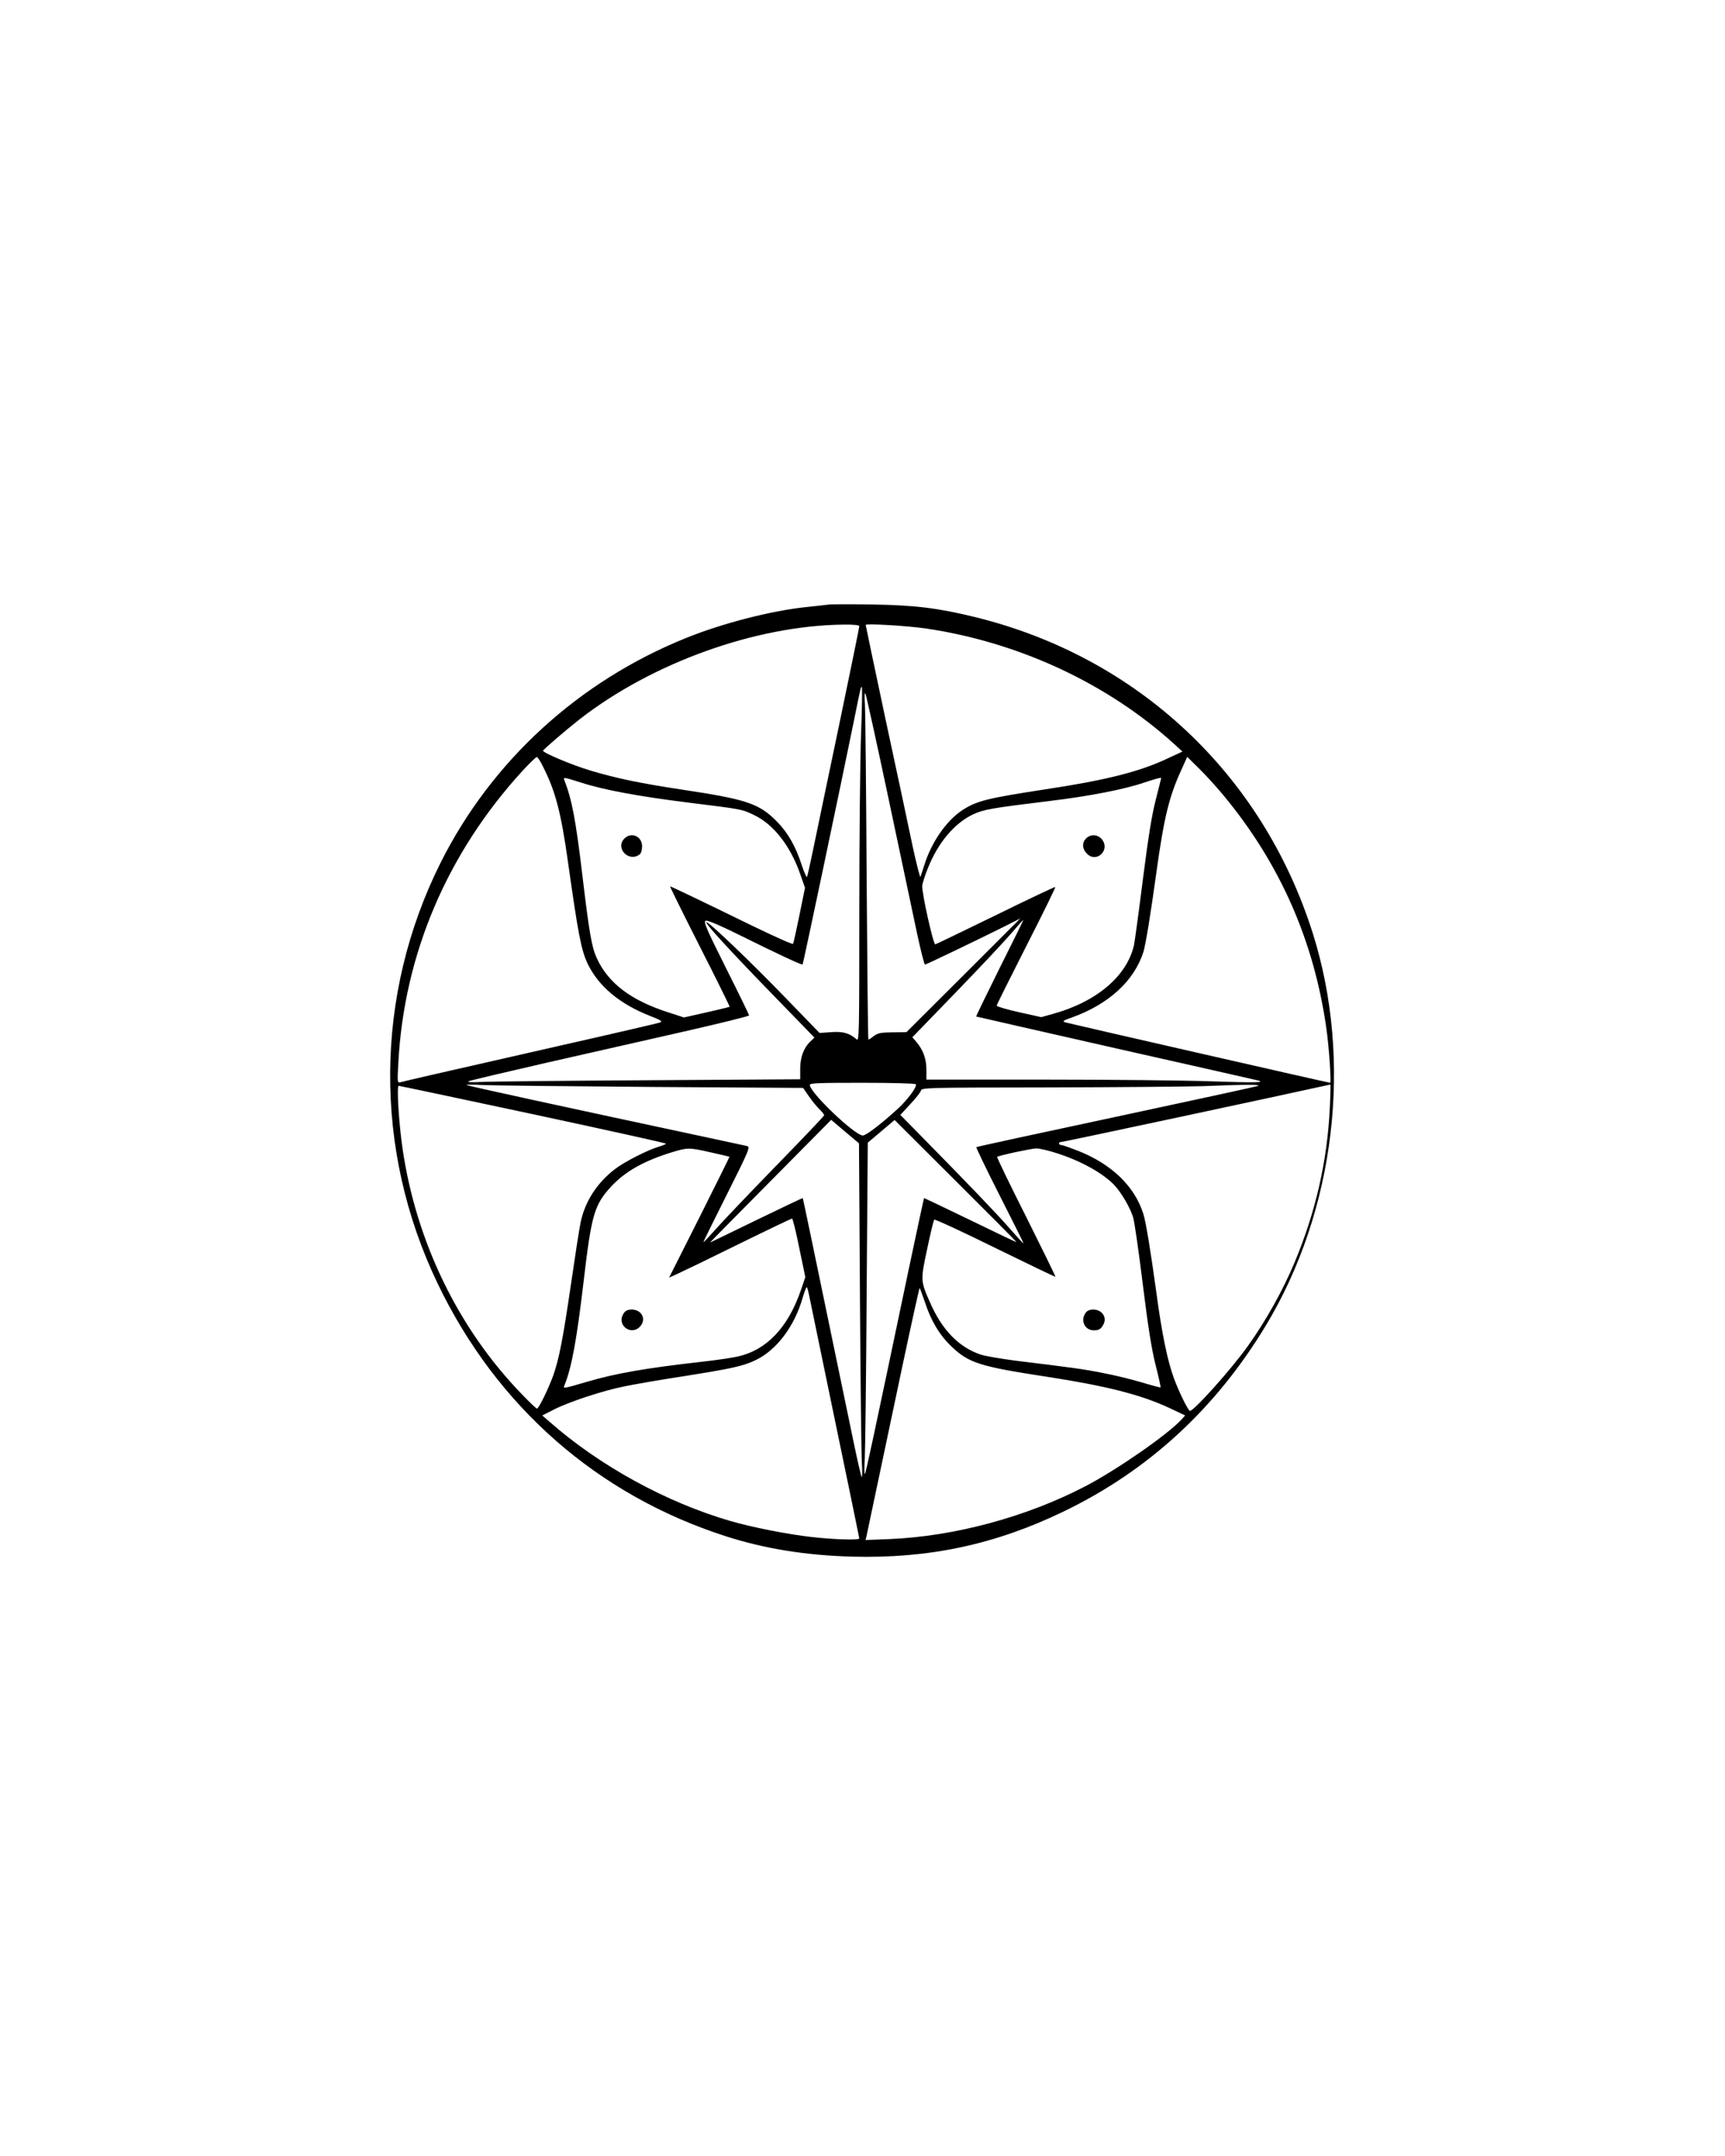 <?xml version="1.0" encoding="UTF-8" standalone="no"?> <svg xmlns="http://www.w3.org/2000/svg" version="1.0" width="1080pt" height="1350pt" viewBox="0 0 1080 1350" preserveAspectRatio="xMidYMid meet"><g transform="translate(0,1350) scale(0.1,-0.1)" fill="#000000" stroke="none"><path d="M5185 9714 c-16 -2 -77 -9 -135 -15 -221 -23 -525 -101 -755 -194 -672 -271 -1217 -770 -1536 -1406 -415 -829 -422 -1796 -19 -2636 370 -771 1002 -1325 1806 -1583 244 -78 499 -119 789 -127 481 -13 897 76 1325 283 530 256 950 643 1264 1162 436 721 548 1661 294 2462 -316 995 -1098 1727 -2113 1976 -232 57 -379 75 -650 79 -132 2 -253 2 -270 -1z m195 -135 c0 -6 -56 -282 -125 -612 -69 -331 -142 -678 -161 -772 -19 -93 -38 -177 -41 -185 -2 -8 -18 25 -34 75 -39 119 -88 204 -157 273 -110 111 -189 137 -587 197 -271 41 -419 72 -581 121 -108 32 -294 110 -294 123 0 7 142 129 230 198 454 353 1099 585 1648 592 68 1 102 -3 102 -10z m415 -14 c583 -86 1139 -344 1559 -726 l49 -45 -99 -46 c-173 -81 -383 -134 -769 -192 -351 -54 -418 -70 -507 -127 -101 -65 -197 -202 -242 -349 -10 -30 -20 -62 -23 -70 -3 -8 -25 80 -50 195 -24 116 -100 472 -169 792 -68 321 -124 586 -124 590 0 10 256 -5 375 -22z m-404 -662 c-6 -159 -11 -657 -11 -1107 0 -779 -1 -818 -17 -804 -45 39 -85 51 -160 45 l-72 -5 -213 220 c-215 223 -487 483 -496 474 -8 -8 140 -170 414 -452 l263 -271 -24 -23 c-43 -40 -65 -100 -65 -172 l0 -66 -952 -6 c-524 -3 -996 -8 -1048 -11 -63 -3 -88 -1 -75 5 11 5 227 56 480 114 253 57 643 146 868 197 224 51 407 96 407 101 0 4 -65 138 -145 297 -127 254 -142 291 -126 296 12 3 84 -27 197 -83 260 -129 404 -196 409 -191 4 4 236 1108 321 1524 44 218 44 218 50 212 3 -3 1 -135 -5 -294z m174 -413 c75 -355 155 -732 177 -837 23 -106 45 -193 49 -193 7 0 326 153 496 238 l101 51 -356 -356 -357 -356 -87 -1 c-73 -1 -91 -4 -117 -23 -16 -13 -32 -23 -34 -23 -3 0 -7 453 -11 1008 -3 554 -8 1045 -11 1092 -3 56 -2 78 4 65 5 -11 71 -310 146 -665z m-2165 209 c77 -151 112 -285 155 -589 65 -462 84 -560 125 -646 68 -140 199 -250 389 -325 67 -26 80 -34 65 -41 -10 -4 -298 -71 -639 -148 -792 -180 -966 -220 -989 -227 -18 -5 -19 0 -12 123 36 679 306 1312 777 1827 44 48 85 87 90 87 5 0 23 -27 39 -61z m4260 -179 c354 -427 568 -913 645 -1465 16 -112 31 -335 23 -335 -10 0 -1634 371 -1657 378 -22 7 -17 11 40 31 231 83 390 229 448 411 14 47 44 229 80 490 48 348 80 482 158 651 l36 80 74 -73 c41 -40 110 -116 153 -168z m-4023 80 c142 -46 364 -87 669 -125 345 -43 336 -41 414 -78 122 -57 229 -194 290 -370 l30 -86 -35 -172 c-19 -94 -37 -175 -40 -179 -3 -5 -121 48 -263 117 -315 154 -501 243 -507 243 -2 0 81 -169 186 -376 105 -206 189 -377 187 -378 -1 -2 -67 -17 -144 -35 l-142 -32 -98 32 c-234 75 -376 183 -448 340 -31 67 -47 157 -91 528 -41 341 -64 463 -112 587 -7 19 -4 18 104 -16z m3633 28 c0 -2 -16 -65 -35 -140 -25 -98 -47 -239 -80 -498 -25 -199 -50 -382 -55 -407 -44 -195 -234 -356 -509 -432 l-72 -20 -139 31 c-77 17 -140 36 -140 41 0 5 84 173 186 374 102 200 184 367 181 369 -2 2 -170 -77 -373 -177 -203 -99 -373 -181 -378 -182 -13 -3 -87 331 -82 369 3 17 18 66 35 107 64 161 167 283 284 338 68 31 108 38 482 84 242 29 467 73 586 114 79 26 109 34 109 29z m-1011 -1189 c-82 -166 -149 -302 -147 -304 2 -1 397 -91 878 -200 481 -108 881 -199 889 -201 43 -13 -27 -14 -292 -5 -163 6 -631 11 -1041 11 l-746 0 0 63 c0 67 -20 122 -62 172 l-26 30 272 281 c149 154 304 319 345 367 41 48 76 87 78 87 2 0 -65 -135 -148 -301z m-525 -728 c9 -15 -49 -94 -110 -151 -107 -98 -201 -170 -222 -170 -50 0 -332 269 -332 317 0 11 60 13 329 13 182 0 332 -4 335 -9z m-1657 -17 l951 -6 36 -52 c20 -29 49 -65 66 -81 16 -16 30 -33 30 -38 0 -5 -137 -149 -304 -320 -167 -172 -336 -349 -376 -395 -40 -45 -74 -81 -76 -80 -1 2 65 136 147 299 141 281 147 297 126 303 -12 3 -116 25 -232 50 -894 191 -1519 327 -1524 332 -3 3 41 3 99 0 58 -3 533 -8 1057 -12z m3798 6 c-11 -4 -411 -91 -888 -193 -478 -102 -871 -187 -874 -190 -3 -3 63 -139 146 -303 83 -163 150 -298 149 -299 -2 -2 -43 43 -92 99 -78 89 -253 272 -579 603 l-100 102 60 65 c34 36 64 74 68 85 6 21 9 21 798 22 436 1 873 5 972 8 267 11 363 11 340 1z m451 -132 c-15 -334 -88 -654 -220 -971 -71 -171 -181 -369 -293 -525 -107 -150 -347 -417 -364 -406 -14 9 -67 117 -99 203 -41 113 -75 276 -110 536 -37 269 -66 446 -82 495 -54 171 -197 310 -406 393 -51 20 -99 37 -107 37 -8 0 -15 5 -15 10 0 6 8 10 18 10 12 0 1398 296 1681 359 2 1 1 -63 -3 -141z m-4988 -45 c457 -98 832 -181 832 -184 0 -3 -19 -11 -42 -18 -75 -22 -221 -97 -280 -143 -113 -88 -186 -203 -213 -333 -8 -38 -35 -212 -60 -385 -51 -348 -75 -470 -112 -575 -31 -84 -90 -205 -101 -205 -5 0 -46 39 -93 88 -399 411 -664 957 -749 1542 -23 158 -37 390 -24 391 5 0 384 -80 842 -178z m2046 -1135 c3 -524 9 -996 12 -1048 3 -52 3 -92 -1 -88 -4 3 -26 100 -50 215 -264 1273 -317 1528 -319 1531 -2 1 -132 -61 -291 -138 -158 -77 -288 -140 -289 -140 -2 0 169 173 378 384 l380 384 87 -74 87 -73 6 -953z m980 334 c-1 -1 -131 61 -289 138 -159 77 -289 139 -290 138 -1 -2 -44 -201 -95 -443 -227 -1083 -269 -1277 -275 -1284 -4 -3 -4 37 -1 89 3 52 9 520 12 1040 l7 945 84 71 84 71 382 -381 c210 -209 382 -382 381 -384z m-1913 562 c63 -14 115 -26 116 -27 1 -2 -84 -172 -188 -380 l-190 -377 53 24 c29 13 201 96 381 185 181 89 332 161 336 161 4 0 25 -83 45 -184 l38 -183 -29 -85 c-80 -231 -214 -372 -394 -412 -35 -8 -129 -22 -209 -31 -366 -41 -554 -74 -734 -127 -154 -45 -151 -44 -142 -22 46 113 77 286 121 659 48 409 66 471 171 585 88 95 207 162 384 216 96 29 105 29 241 -2z m2166 -5 c152 -49 287 -124 360 -200 45 -48 101 -145 118 -204 8 -27 35 -215 60 -418 33 -267 55 -405 80 -504 19 -75 33 -138 31 -140 -2 -2 -55 12 -118 31 -63 19 -173 46 -244 59 -125 25 -187 33 -546 77 -92 12 -192 29 -221 39 -136 47 -240 155 -315 327 -59 134 -59 137 -17 334 20 96 40 178 44 183 4 4 176 -75 382 -177 206 -101 375 -182 377 -181 2 2 -81 170 -183 375 -103 204 -185 374 -182 376 7 8 212 52 244 53 18 1 77 -13 130 -30z m-1550 -896 c7 -32 79 -385 162 -784 83 -399 151 -729 151 -732 0 -12 -161 -7 -300 9 -151 17 -373 61 -507 100 -400 116 -820 346 -1133 622 l-45 39 75 38 c95 48 304 117 439 144 58 12 217 40 355 61 321 51 386 65 466 103 131 62 244 211 295 390 11 37 22 67 26 67 3 0 10 -26 16 -57z m725 -40 c38 -116 92 -205 167 -276 106 -101 177 -124 591 -187 376 -58 594 -113 773 -197 l97 -46 -22 -25 c-88 -95 -401 -313 -602 -418 -368 -192 -819 -314 -1224 -331 l-153 -6 6 24 c6 27 71 335 226 1071 57 268 105 486 107 483 2 -2 17 -43 34 -92z"></path><path d="M3910 8250 c-62 -62 30 -154 97 -98 7 6 13 28 13 49 0 62 -67 92 -110 49z"></path><path d="M6800 8250 c-27 -27 -25 -66 6 -96 59 -60 146 23 94 89 -26 33 -71 36 -100 7z"></path><path d="M3906 5278 c-53 -76 52 -151 107 -77 33 45 1 99 -58 99 -24 0 -39 -7 -49 -22z"></path><path d="M6796 5278 c-33 -47 -4 -108 52 -108 33 0 45 8 61 38 23 44 -10 92 -64 92 -24 0 -39 -7 -49 -22z"></path></g></svg> 